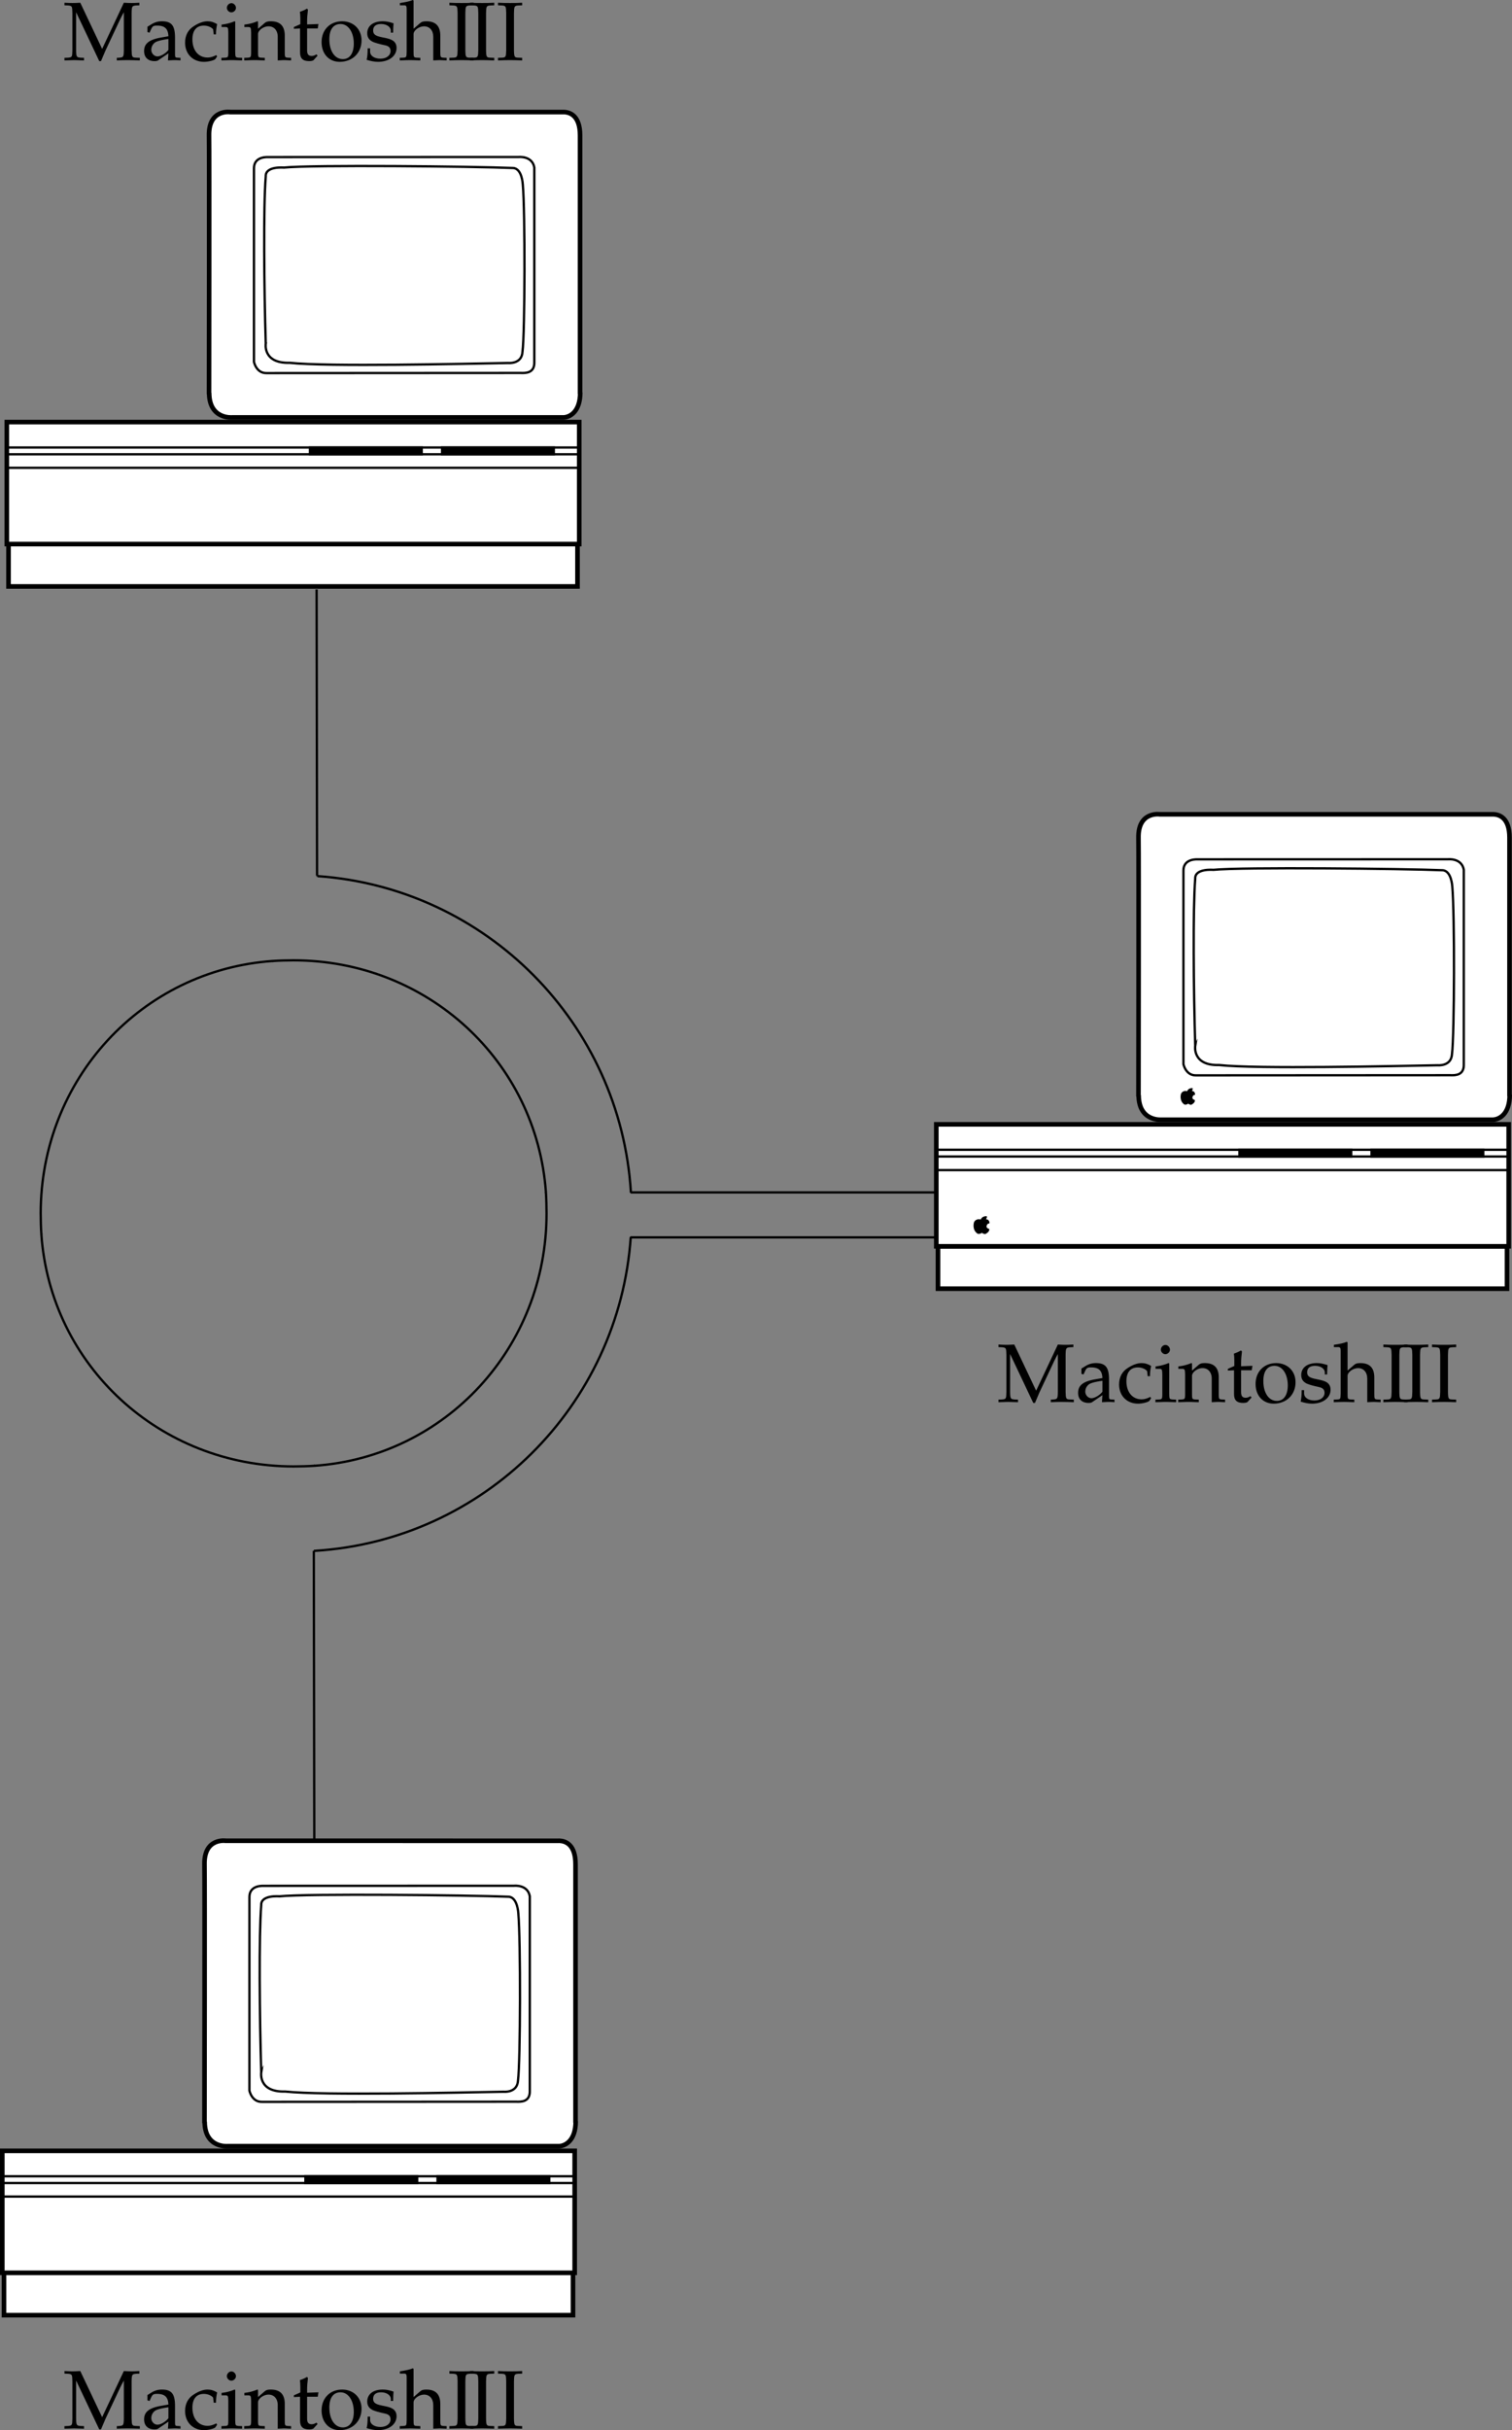 <svg xmlns="http://www.w3.org/2000/svg" xmlns:xlink="http://www.w3.org/1999/xlink" width="164.313" height="263.969"><rect width="100%" height="100%" fill="#808080" stroke="none"/><defs><path id="a" d="M8.281-5.953v-.281c-.469.03-.672.03-.844.03-.156 0-.359 0-.843-.03L4.234-1.22 1.86-6.234c-.515.03-.703.03-.859.03-.156 0-.344 0-.86-.03v.28l.407.016c.422.047.437.094.453.813v4.047C.985-.344.97-.312.548-.266L.14-.25v.281C.797.016 1.016 0 1.187 0c.172 0 .438.016 1.079.031V-.25l-.391-.016c-.422-.046-.453-.078-.469-.812v-4.125L3.922.109h.187c.235-.546.391-.921.485-1.14l1.593-3.39c.125-.266.235-.47.407-.782v4.125c-.016.734-.047.766-.469.812l-.297.016v.281C6.234.016 6.5 0 6.968 0c.516 0 .829.016 1.36.031V-.25l-.422-.016c-.422-.015-.453-.093-.468-.812v-4.047c.015-.719.046-.766.468-.813zm0 0"/><path id="b" d="M2.922-.734 2.875.03c.438-.014.578-.03.703-.03.11 0 .172 0 .469.016l.187.015V-.25l-.343-.016c-.235-.015-.25-.046-.25-.515v-1.656c0-1.313-.375-1.782-1.422-1.782-.406 0-.75.094-1.094.297l-.484.297v.578l.234.063L1-3.266c.188-.421.281-.484.688-.484.843 0 1.203.344 1.234 1.156l-.89.156C.796-2.203.281-1.78.281-.984c0 .687.421 1.093 1.14 1.093.172 0 .312-.03.375-.078zm0-.375c-.266.359-.828.703-1.188.703-.359 0-.671-.328-.671-.719a.98.98 0 0 1 .437-.813c.234-.14.734-.265 1.422-.359zm0 0"/><path id="c" d="M3.594-2.797c0-.422.047-.781.125-1.11-.36-.218-.672-.312-1.047-.312-.438 0-.938.172-1.469.516-.64.39-.969 1.015-.969 1.812 0 1.22.844 2.079 2.063 2.079.469 0 1.14-.172 1.234-.313l.188-.281-.094-.14c-.344.171-.625.265-.938.265-1 0-1.656-.781-1.656-1.969 0-.969.438-1.5 1.25-1.5.406 0 .828.172 1 .406l.063.547zm0 0"/><path id="d" d="m1.688-4.188-.079-.03a4.904 4.904 0 0 1-1.406.359v.265h.344c.36 0 .375.031.39.656v2.016c0 .594-.03.625-.328.656L.188-.25v.281C.813.016 1.078 0 1.313 0c.234 0 .5.016 1.125.031V-.25L2.03-.266c-.328-.046-.328-.062-.344-.656Zm-.407-2c-.265 0-.5.235-.5.516 0 .25.235.484.485.484.265 0 .5-.234.5-.484 0-.266-.235-.516-.485-.516Zm0 0"/><path id="e" d="M3.688.031C4.109.016 4.25 0 4.405 0c.125 0 .297.016.735.031V-.25l-.36-.016c-.312-.03-.328-.062-.328-.656v-1.734c0-1.047-.5-1.563-1.516-1.563-.328 0-.515.047-.703.219l-.687.594v-.781l-.078-.032a4.904 4.904 0 0 1-1.407.36v.265H.39c.375 0 .39.031.406.656v2.016c0 .594-.031.625-.344.656L.047-.25v.281C.625.016.875 0 1.172 0c.281 0 .531.016 1.11.031V-.25l-.407-.016c-.313-.03-.328-.062-.328-.656v-1.906c0-.406.594-.844 1.14-.844.61 0 1 .453 1 1.14zm0 0"/><path id="f" d="M.875-3.438v2.594c0 .656.297.953 1 .953.203 0 .422-.046.469-.109l.437-.484-.125-.141c-.219.125-.344.172-.515.172-.36 0-.5-.188-.5-.625v-2.36h1.156l.078-.484-1.234.047v-.344c0-.36.03-.75.093-1.265l-.109-.11c-.219.14-.484.25-.766.344.032.25.047.438.047.719v.625l-.703.312v.188zm0 0"/><path id="g" d="M2.516-4.219C1.203-4.219.28-3.297.28-1.953c0 1.266.797 2.14 1.969 2.14 1.39 0 2.375-.968 2.375-2.328 0-1.218-.875-2.078-2.11-2.078zm-.172.297c.844 0 1.437.89 1.437 2.125 0 1.047-.437 1.688-1.187 1.688-.875 0-1.469-.875-1.469-2.157 0-1.078.438-1.656 1.219-1.656zm0 0"/><path id="h" d="M.375-1.281c0 .61-.031.89-.11 1.25.485.14.829.218 1.235.218 1.188 0 2.016-.625 2.016-1.515 0-.297-.079-.484-.25-.672-.235-.219-.516-.328-1.329-.484C1.204-2.625.97-2.813.97-3.22c0-.453.297-.703.86-.703.609 0 1.062.313 1.062.735v.203h.25c.015-.516.015-.735.046-1.016-.484-.156-.796-.219-1.171-.219-1.047 0-1.688.5-1.688 1.297 0 .453.203.735.61.938.25.109.734.25 1.343.375.406.093.578.28.578.625 0 .484-.453.828-1.093.828C1.109-.156.64-.47.64-.922v-.36Zm0 0"/><path id="i" d="M.047-.25v.281C.625.016.875 0 1.172 0c.281 0 .531.016 1.11.031V-.25l-.407-.016c-.313-.03-.328-.062-.328-.656v-1.906c0-.406.594-.844 1.14-.844.61 0 1 .453 1 1.14V.032C4.11.016 4.25 0 4.407 0c.124 0 .296.016.734.031V-.25l-.36-.016c-.312-.03-.328-.062-.328-.656v-1.734c0-1.047-.5-1.563-1.516-1.563-.328 0-.515.047-.703.219l-.687.594V-6.47l-.078-.062c-.39.156-.688.218-1.407.328v.25h.5c.172 0 .235.11.235.375v4.656C.78-.328.78-.297.453-.266zm0 0"/><path id="j" d="M2.828-5.953v-.281c-.531.03-.86.03-1.312.03-.454 0-.782 0-1.313-.03v.28l.422.016c.422.032.453.094.469.813v4.047c-.016.719-.047.797-.469.812L.203-.25v.281C.734.016 1.047 0 1.516 0c.468 0 .78.016 1.312.031V-.25l-.422-.016c-.422-.015-.453-.078-.469-.812v-4.047c.016-.719.047-.781.47-.813zm0 0"/></defs><path fill="#fff" stroke="#000" stroke-linejoin="bevel" stroke-width=".25" d="m34.457 95.125.059.043m-.328 73.289-.086.004"/><path fill="none" stroke="#000" stroke-linejoin="bevel" stroke-width=".25" d="m34.406 64.031.051 31.094m.059.043c18.312 1.285 32.922 15.996 34.047 34.352h33.843m-68.218 38.937c18.359-1.125 33.07-15.738 34.355-34.05h34.113M34.102 168.46l.054 31.321"/><path fill="none" stroke="#000" stroke-linejoin="bevel" stroke-width=".25" d="M29.648 104.383c-14.273 1-25.226 12.89-25.226 27.418 0 .656.023 1.59.07 2.234l.063-.055-.063.082c.996 14.274 12.89 25.227 27.418 25.227.652 0 1.59-.023 2.235-.07l-.055-.063.082.063c14.27-1 25.223-12.89 25.223-27.418 0-.656-.024-1.59-.067-2.235l-.066.055.066-.082c-1-14.273-12.894-25.226-27.418-25.226-.656 0-1.594.023-2.234.07l.05.062zm0 0"/><path fill="#fff" d="M63.055 42.629c0 2.14-1.157 2.687-1.813 2.715H25.22s-2.489.226-2.489-2.672l-.015.16s.035-26.562 0-28.082c-.067-2.95 2.324-2.578 2.324-2.578h-.09 36.336c.66.023 1.75.387 1.75 2.531v28.082l.02-.156"/><path fill="none" stroke="#000" stroke-miterlimit="10" stroke-width=".5" d="M63.055 42.629c0 2.14-1.157 2.687-1.813 2.715H25.22s-2.489.226-2.489-2.672l-.015.16s.035-26.562 0-28.082c-.067-2.95 2.324-2.578 2.324-2.578h-.09 36.336c.66.023 1.75.387 1.75 2.531v28.082zm0 0"/><path fill="#fff" d="M62.758 63.7v-4.602H.926v4.601h61.832"/><path fill="none" stroke="#000" stroke-miterlimit="10" stroke-width=".5" d="M62.758 63.7v-4.602H.926v4.601zm0 0"/><path fill="#fff" d="M62.945 59.098v-13.25H.742v13.25h62.203"/><path fill="none" stroke="#000" stroke-miterlimit="10" stroke-width=".5" d="M62.945 59.098v-13.25H.742v13.25zm0 0"/><path fill="none" stroke="#000" stroke-miterlimit="10" stroke-width=".25" d="M62.945 49.344v-.735H.742v.735zM.742 50.816h62.203"/><path d="M60.184 49.344v-.735H48.039v.735h12.145"/><path fill="none" stroke="#000" stroke-miterlimit="10" stroke-width=".25" d="M60.184 49.344v-.735H48.039v.735zm0 0"/><path d="M45.828 49.344v-.735H33.684v.735h12.144"/><path fill="none" stroke="#000" stroke-miterlimit="10" stroke-width=".25" d="M45.828 49.344v-.735H33.684v.735zm0 0"/><path fill="#fff" d="M29.184 17.063c-.551-.02-1.586.109-1.586 1.226v21.012s.242 1.258 1.375 1.226l27.62-.015c.552.02 1.516.02 1.473-1.196v-21.12c-.23-1.31-1.726-1.141-1.726-1.141l-27.156.008"/><path fill="none" stroke="#000" stroke-miterlimit="10" stroke-width=".25" d="M29.184 17.063c-.551-.02-1.586.109-1.586 1.226v21.012s.242 1.258 1.375 1.226l27.62-.015c.552.02 1.516.02 1.473-1.196v-21.12c-.23-1.31-1.726-1.141-1.726-1.141zm0 0"/><path fill="#fff" d="M28.879 37.316c-.18-5.996-.266-14.82 0-18.168-.043-1.125 1.965-.945 1.965-.945 3.035-.312 20.625-.133 24.91.047.984.043 1.059 1.781 1.059 1.781.265 2.953.238 16.074-.032 18.172-.066 1.387-1.57 1.227-1.57 1.227-4.89.09-19.637.422-23.727-.02-2.96.086-2.605-2.094-2.605-2.094"/><path fill="none" stroke="#000" stroke-miterlimit="10" stroke-width=".25" d="M28.879 37.316c-.18-5.996-.266-14.82 0-18.168-.043-1.125 1.965-.945 1.965-.945 3.035-.312 20.625-.133 24.91.047.984.043 1.059 1.781 1.059 1.781.265 2.953.238 16.074-.032 18.172-.066 1.387-1.57 1.227-1.57 1.227-4.89.09-19.637.422-23.727-.02-2.96.086-2.605-2.094-2.605-2.094zm0 0"/><path fill="#fff" d="M62.563 230.41c0 2.14-1.153 2.688-1.813 2.715H24.727s-2.485.227-2.485-2.672l-.02.16s.036-26.562 0-28.082c-.066-2.949 2.329-2.582 2.329-2.582h-.094l36.215.004.121-.004c.66.028 1.75.39 1.75 2.535v28.082l.02-.156"/><path fill="none" stroke="#000" stroke-miterlimit="10" stroke-width=".5" d="M62.563 230.41c0 2.14-1.153 2.688-1.813 2.715H24.727s-2.485.227-2.485-2.672l-.02.16s.036-26.562 0-28.082c-.066-2.949 2.329-2.582 2.329-2.582h-.094l36.215.004.121-.004c.66.028 1.75.39 1.75 2.535v28.082zm0 0"/><path fill="#fff" d="M62.27 251.48v-4.601H.434v4.601H62.27"/><path fill="none" stroke="#000" stroke-miterlimit="10" stroke-width=".5" d="M62.27 251.48v-4.601H.434v4.601zm0 0"/><path fill="#fff" d="M62.453 246.879v-13.25H.25v13.25h62.203"/><path fill="none" stroke="#000" stroke-miterlimit="10" stroke-width=".5" d="M62.453 246.879v-13.25H.25v13.25zm0 0"/><path fill="none" stroke="#000" stroke-miterlimit="10" stroke-width=".25" d="M62.453 237.125v-.734H.25v.734zM.25 238.598h62.203"/><path d="M59.691 237.125v-.734H47.547v.734H59.69"/><path fill="none" stroke="#000" stroke-miterlimit="10" stroke-width=".25" d="M59.691 237.125v-.734H47.547v.734zm0 0"/><path d="M45.336 237.125v-.734H33.19v.734h12.145"/><path fill="none" stroke="#000" stroke-miterlimit="10" stroke-width=".25" d="M45.336 237.125v-.734H33.19v.734zm0 0"/><path fill="#fff" d="M28.695 204.844c-.554-.02-1.59.105-1.59 1.226v21.012s.243 1.258 1.375 1.227l27.622-.016c.554.02 1.515.02 1.472-1.195v-21.121c-.23-1.309-1.726-1.141-1.726-1.141l-27.153.008"/><path fill="none" stroke="#000" stroke-miterlimit="10" stroke-width=".25" d="M28.695 204.844c-.554-.02-1.59.105-1.59 1.226v21.012s.243 1.258 1.375 1.227l27.622-.016c.554.02 1.515.02 1.472-1.195v-21.121c-.23-1.309-1.726-1.141-1.726-1.141zm0 0"/><path fill="#fff" d="M28.387 225.098c-.176-5.996-.262-14.825 0-18.168-.043-1.125 1.968-.946 1.968-.946 3.036-.312 20.622-.132 24.91.043.981.047 1.06 1.786 1.06 1.786.265 2.953.234 16.074-.032 18.171-.07 1.387-1.57 1.227-1.57 1.227-4.895.09-19.637.422-23.73-.023-2.962.09-2.606-2.09-2.606-2.09"/><path fill="none" stroke="#000" stroke-miterlimit="10" stroke-width=".25" d="M28.387 225.098c-.176-5.996-.262-14.825 0-18.168-.043-1.125 1.968-.946 1.968-.946 3.036-.312 20.622-.132 24.91.043.981.047 1.06 1.786 1.06 1.786.265 2.953.234 16.074-.032 18.171-.07 1.387-1.57 1.227-1.57 1.227-4.895.09-19.637.422-23.73-.023-2.962.09-2.606-2.09-2.606-2.09zm0 0"/><g transform="translate(31.156 -522.969)"><use xlink:href="#a" width="100%" height="100%" x="-24.291" y="529.5"/><use xlink:href="#b" width="100%" height="100%" x="-15.777" y="529.5"/><use xlink:href="#c" width="100%" height="100%" x="-11.277" y="529.5"/><use xlink:href="#d" width="100%" height="100%" x="-7.281" y="529.5"/><use xlink:href="#e" width="100%" height="100%" x="-4.662" y="529.5"/><use xlink:href="#f" width="100%" height="100%" x=".576" y="529.5"/><use xlink:href="#g" width="100%" height="100%" x="3.51" y="529.5"/><use xlink:href="#h" width="100%" height="100%" x="8.424" y="529.5"/><use xlink:href="#i" width="100%" height="100%" x="12.24" y="529.5"/><use xlink:href="#j" width="100%" height="100%" x="17.478" y="529.5"/><use xlink:href="#j" width="100%" height="100%" x="19.728" y="529.5"/><use xlink:href="#j" width="100%" height="100%" x="22.761" y="529.5"/></g><g transform="translate(31.156 -522.969)"><use xlink:href="#a" width="100%" height="100%" x="-24.291" y="786.75"/><use xlink:href="#b" width="100%" height="100%" x="-15.777" y="786.75"/><use xlink:href="#c" width="100%" height="100%" x="-11.277" y="786.75"/><use xlink:href="#d" width="100%" height="100%" x="-7.281" y="786.75"/><use xlink:href="#e" width="100%" height="100%" x="-4.662" y="786.75"/><use xlink:href="#f" width="100%" height="100%" x=".576" y="786.75"/><use xlink:href="#g" width="100%" height="100%" x="3.51" y="786.75"/><use xlink:href="#h" width="100%" height="100%" x="8.424" y="786.75"/><use xlink:href="#i" width="100%" height="100%" x="12.24" y="786.75"/><use xlink:href="#j" width="100%" height="100%" x="17.478" y="786.75"/><use xlink:href="#j" width="100%" height="100%" x="19.728" y="786.75"/><use xlink:href="#j" width="100%" height="100%" x="22.761" y="786.75"/></g><path fill="#fff" d="M164.063 118.91c0 2.14-1.153 2.688-1.813 2.715h-36.023s-2.485.227-2.485-2.672l-.02.16s.036-26.562 0-28.082c-.066-2.949 2.329-2.578 2.329-2.578h-.094 36.336c.66.024 1.75.387 1.75 2.531v28.082l.02-.156"/><path fill="none" stroke="#000" stroke-miterlimit="10" stroke-width=".5" d="M164.063 118.91c0 2.14-1.153 2.688-1.813 2.715h-36.023s-2.485.227-2.485-2.672l-.02.16s.036-26.562 0-28.082c-.066-2.949 2.329-2.578 2.329-2.578h-.094 36.336c.66.024 1.75.387 1.75 2.531v28.082zm0 0"/><path stroke="#000" stroke-linecap="round" stroke-linejoin="round" stroke-miterlimit="10" stroke-width=".1" d="M128.988 118.578s-.425-.14-.601.262c0 0-.211.722.351 1.094 0 0 .125.02.23-.02.102-.043.102-.125.27-.023 0 0 .063.062.207.062 0 0 .39-.18.356-.43 0 0-.328-.078-.262-.367 0 0 .074-.273.281-.273 0 0 .016-.453-.48-.285h-.164s.351.062.394-.352c0 0-.394-.039-.52.309"/><path fill="#fff" d="M163.77 139.98v-4.601h-61.836v4.601h61.836"/><path fill="none" stroke="#000" stroke-miterlimit="10" stroke-width=".5" d="M163.77 139.98v-4.601h-61.836v4.601zm0 0"/><path fill="#fff" d="M163.953 135.379v-13.25H101.75v13.25h62.203"/><path fill="none" stroke="#000" stroke-miterlimit="10" stroke-width=".5" d="M163.953 135.379v-13.25H101.75v13.25zm0 0"/><path fill="none" stroke="#000" stroke-miterlimit="10" stroke-width=".25" d="M163.953 125.625v-.734H101.75v.734zm-62.203 1.473h62.203"/><path d="M161.191 125.625v-.734h-12.144v.734h12.144"/><path fill="none" stroke="#000" stroke-miterlimit="10" stroke-width=".25" d="M161.191 125.625v-.734h-12.144v.734zm0 0"/><path d="M146.836 125.625v-.734H134.69v.734h12.145"/><path fill="none" stroke="#000" stroke-miterlimit="10" stroke-width=".25" d="M146.836 125.625v-.734H134.69v.734zm0 0"/><path fill="#fff" d="M130.195 93.344c-.554-.02-1.59.11-1.59 1.226v21.012s.243 1.258 1.375 1.227l27.622-.016c.554.02 1.515.02 1.472-1.195V94.477c-.23-1.309-1.726-1.141-1.726-1.141l-27.153.008"/><path fill="none" stroke="#000" stroke-miterlimit="10" stroke-width=".25" d="M130.195 93.344c-.554-.02-1.59.11-1.59 1.226v21.012s.243 1.258 1.375 1.227l27.622-.016c.554.02 1.515.02 1.472-1.195V94.477c-.23-1.309-1.726-1.141-1.726-1.141zm0 0"/><path fill="#fff" d="M129.887 113.598c-.176-5.996-.262-14.825 0-18.168-.043-1.125 1.968-.946 1.968-.946 3.036-.312 20.622-.132 24.91.043.981.047 1.06 1.786 1.06 1.786.265 2.953.234 16.074-.032 18.171-.07 1.387-1.57 1.227-1.57 1.227-4.895.09-19.637.422-23.73-.023-2.958.09-2.606-2.09-2.606-2.09"/><path fill="none" stroke="#000" stroke-miterlimit="10" stroke-width=".25" d="M129.887 113.598c-.176-5.996-.262-14.825 0-18.168-.043-1.125 1.968-.946 1.968-.946 3.036-.312 20.622-.132 24.91.043.981.047 1.06 1.786 1.06 1.786.265 2.953.234 16.074-.032 18.171-.07 1.387-1.57 1.227-1.57 1.227-4.895.09-19.637.422-23.73-.023-2.958.09-2.606-2.09-2.606-2.09zm0 0"/><path stroke="#000" stroke-linecap="round" stroke-linejoin="round" stroke-miterlimit="10" stroke-width=".1" d="M106.555 132.512s-.47-.145-.664.281c0 0-.239.781.386 1.18 0 0 .137.023.254-.024.117-.043.117-.133.301-.023 0 0 .07.07.23.07 0 0 .434-.195.395-.469 0 0-.363-.082-.289-.39 0 0 .082-.293.312-.293 0 0 .016-.488-.535-.309h-.183s.394.067.441-.375c0 0-.441-.043-.578.332"/><g transform="translate(31.156 -522.969)"><use xlink:href="#a" width="100%" height="100%" x="77.209" y="675.25"/><use xlink:href="#b" width="100%" height="100%" x="85.723" y="675.25"/><use xlink:href="#c" width="100%" height="100%" x="90.223" y="675.25"/><use xlink:href="#d" width="100%" height="100%" x="94.219" y="675.25"/><use xlink:href="#e" width="100%" height="100%" x="96.838" y="675.25"/><use xlink:href="#f" width="100%" height="100%" x="102.076" y="675.25"/><use xlink:href="#g" width="100%" height="100%" x="105.01" y="675.25"/><use xlink:href="#h" width="100%" height="100%" x="109.924" y="675.25"/><use xlink:href="#i" width="100%" height="100%" x="113.74" y="675.25"/><use xlink:href="#j" width="100%" height="100%" x="118.978" y="675.25"/><use xlink:href="#j" width="100%" height="100%" x="121.228" y="675.25"/><use xlink:href="#j" width="100%" height="100%" x="124.261" y="675.25"/></g></svg>

